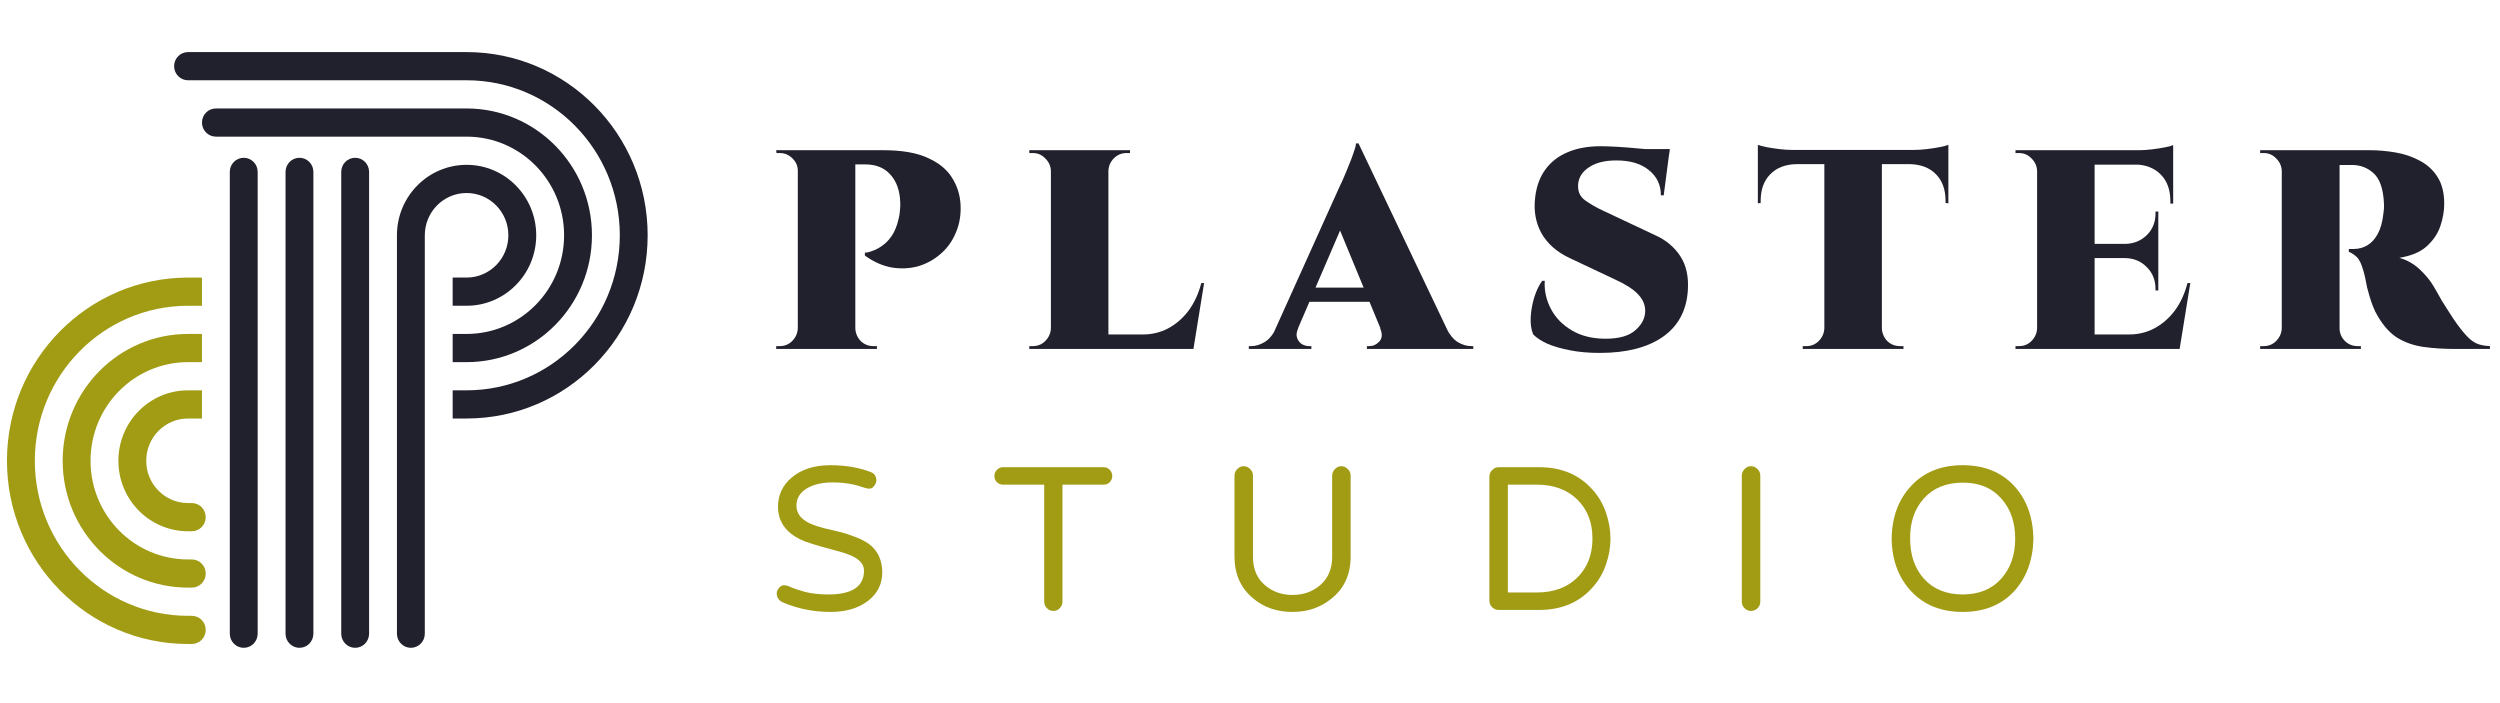 <svg width="192" height="54" viewBox="0 0 192 54" fill="none" xmlns="http://www.w3.org/2000/svg">
<path d="M63.63 45.654C65.436 45.654 66.345 45.047 66.358 43.834C66.358 43.336 66.01 42.939 65.316 42.646C65.013 42.518 64.659 42.403 64.255 42.301C63.864 42.198 63.466 42.09 63.062 41.975C62.658 41.86 62.254 41.732 61.85 41.592C61.446 41.438 61.093 41.247 60.79 41.017C60.108 40.493 59.761 39.803 59.748 38.947C59.748 38.027 60.095 37.273 60.79 36.686C61.535 36.047 62.532 35.727 63.782 35.727C64.918 35.727 65.941 35.9 66.85 36.245C67.141 36.347 67.292 36.558 67.305 36.877C67.305 37.031 67.248 37.178 67.134 37.318C67.033 37.459 66.913 37.529 66.774 37.529C66.648 37.529 66.471 37.491 66.244 37.414C65.562 37.171 64.792 37.05 63.934 37.05C63.138 37.05 62.481 37.203 61.964 37.51C61.434 37.829 61.168 38.27 61.168 38.832C61.168 39.42 61.509 39.873 62.191 40.193C62.507 40.333 62.86 40.455 63.252 40.557C63.643 40.646 64.047 40.742 64.464 40.844C64.88 40.946 65.278 41.074 65.657 41.227C66.048 41.368 66.402 41.547 66.718 41.764C67.399 42.262 67.747 42.99 67.759 43.949C67.759 44.843 67.399 45.571 66.68 46.133C65.947 46.708 64.981 46.996 63.782 46.996C62.469 46.996 61.238 46.747 60.089 46.248C59.975 46.197 59.874 46.114 59.786 45.999C59.697 45.871 59.653 45.731 59.653 45.578C59.653 45.424 59.71 45.284 59.824 45.156C59.937 45.016 60.064 44.945 60.203 44.945C60.354 44.945 60.537 44.996 60.752 45.099C60.979 45.201 61.345 45.322 61.85 45.463C62.355 45.59 62.949 45.654 63.63 45.654Z" fill="#A19C14"/>
<path d="M84.759 35.881C84.949 35.881 85.106 35.951 85.233 36.092C85.359 36.219 85.422 36.373 85.422 36.552C85.422 36.73 85.359 36.89 85.233 37.031C85.106 37.158 84.949 37.222 84.759 37.222H81.596V46.21C81.596 46.402 81.527 46.568 81.388 46.708C81.262 46.849 81.098 46.919 80.896 46.919C80.706 46.919 80.542 46.849 80.403 46.708C80.264 46.568 80.195 46.402 80.195 46.21V37.222H77.032C76.855 37.222 76.697 37.158 76.558 37.031C76.432 36.903 76.369 36.743 76.369 36.552C76.369 36.373 76.432 36.219 76.558 36.092C76.685 35.951 76.843 35.881 77.032 35.881H84.759Z" fill="#A19C14"/>
<path d="M103.009 35.804C103.199 35.804 103.363 35.874 103.502 36.015C103.653 36.156 103.729 36.328 103.729 36.532V42.741C103.729 44.108 103.243 45.182 102.271 45.961C101.437 46.651 100.434 46.996 99.259 46.996C98.073 46.996 97.069 46.651 96.248 45.961C95.288 45.169 94.809 44.096 94.809 42.741V36.532C94.809 36.341 94.878 36.175 95.017 36.034C95.156 35.881 95.32 35.804 95.509 35.804C95.699 35.804 95.863 35.874 96.002 36.015C96.153 36.156 96.229 36.328 96.229 36.532V42.78C96.229 43.712 96.545 44.441 97.176 44.964C97.757 45.45 98.451 45.693 99.259 45.693C100.08 45.693 100.781 45.45 101.362 44.964C101.993 44.428 102.309 43.7 102.309 42.78V36.532C102.309 36.341 102.378 36.175 102.517 36.034C102.656 35.881 102.82 35.804 103.009 35.804Z" fill="#A19C14"/>
<path d="M118.21 35.881C119.94 35.881 121.316 36.469 122.339 37.644C122.793 38.155 123.128 38.736 123.343 39.388C123.57 40.039 123.683 40.697 123.683 41.362C123.683 42.026 123.57 42.684 123.343 43.336C123.128 43.987 122.793 44.568 122.339 45.08C121.316 46.255 119.94 46.843 118.21 46.843H115.085C114.896 46.843 114.732 46.772 114.593 46.632C114.454 46.491 114.384 46.325 114.384 46.133V36.609C114.384 36.417 114.454 36.251 114.593 36.111C114.732 35.958 114.896 35.881 115.085 35.881H118.21ZM118.04 45.501C119.327 45.501 120.363 45.118 121.146 44.351C121.916 43.585 122.301 42.588 122.301 41.362C122.301 40.135 121.916 39.139 121.146 38.372C120.363 37.606 119.327 37.222 118.04 37.222H115.805V45.501H118.04Z" fill="#A19C14"/>
<path d="M134.471 35.804C134.661 35.804 134.825 35.874 134.964 36.015C135.115 36.156 135.191 36.328 135.191 36.532V46.21C135.191 46.402 135.121 46.568 134.983 46.708C134.844 46.849 134.673 46.919 134.471 46.919C134.282 46.919 134.118 46.849 133.979 46.708C133.84 46.568 133.77 46.402 133.77 46.21V36.532C133.77 36.341 133.84 36.175 133.979 36.034C134.118 35.881 134.282 35.804 134.471 35.804Z" fill="#A19C14"/>
<path d="M146.793 37.299C147.778 36.251 149.091 35.727 150.732 35.727C152.374 35.727 153.687 36.251 154.672 37.299C155.631 38.334 156.13 39.688 156.168 41.362C156.13 43.023 155.631 44.377 154.672 45.424C153.687 46.472 152.374 46.996 150.732 46.996C149.091 46.996 147.778 46.472 146.793 45.424C145.808 44.377 145.303 43.023 145.278 41.362C145.303 39.701 145.808 38.346 146.793 37.299ZM150.732 45.654C151.995 45.654 152.986 45.245 153.706 44.428C154.413 43.636 154.766 42.614 154.766 41.362C154.766 40.11 154.413 39.087 153.706 38.295C152.974 37.465 151.982 37.056 150.732 37.069C149.47 37.069 148.472 37.478 147.74 38.295C147.033 39.087 146.686 40.11 146.698 41.362C146.698 42.614 147.046 43.636 147.74 44.428C148.472 45.245 149.47 45.654 150.732 45.654Z" fill="#A19C14"/>
<path d="M65.409 11.536H67.822C69.259 11.536 70.401 11.732 71.249 12.125C72.096 12.503 72.714 13.004 73.102 13.629C73.504 14.254 73.727 14.945 73.77 15.701C73.813 16.5 73.691 17.227 73.403 17.881C73.13 18.535 72.735 19.08 72.218 19.516C71.716 19.953 71.141 20.265 70.494 20.454C69.848 20.628 69.173 20.657 68.469 20.541C67.765 20.41 67.082 20.105 66.422 19.625V19.407C66.422 19.407 66.486 19.4 66.616 19.386C66.759 19.357 66.939 19.298 67.154 19.211C67.37 19.124 67.593 18.993 67.822 18.819C68.067 18.644 68.296 18.397 68.512 18.077C68.727 17.743 68.893 17.329 69.007 16.834C69.065 16.616 69.101 16.391 69.115 16.159C69.144 15.926 69.151 15.715 69.137 15.526C69.108 14.64 68.857 13.935 68.383 13.411C67.923 12.888 67.276 12.626 66.443 12.626H65.624C65.624 12.626 65.603 12.539 65.56 12.365C65.531 12.176 65.495 11.994 65.452 11.82C65.423 11.631 65.409 11.536 65.409 11.536ZM65.689 11.536V26.799H61.272V11.536H65.689ZM61.336 25.207V26.799H59.612V26.581C59.641 26.581 59.691 26.581 59.763 26.581C59.835 26.581 59.878 26.581 59.892 26.581C60.266 26.581 60.582 26.45 60.841 26.188C61.114 25.912 61.257 25.585 61.272 25.207H61.336ZM61.336 13.128H61.272C61.272 12.75 61.135 12.43 60.862 12.168C60.589 11.892 60.266 11.754 59.892 11.754C59.878 11.754 59.835 11.754 59.763 11.754C59.706 11.754 59.663 11.754 59.634 11.754L59.612 11.536H61.336V13.128ZM65.624 25.207H65.689C65.703 25.585 65.84 25.912 66.099 26.188C66.371 26.45 66.695 26.581 67.068 26.581C67.097 26.581 67.147 26.581 67.219 26.581C67.291 26.581 67.334 26.581 67.348 26.581V26.799H65.624V25.207Z" fill="#20212C"/>
<path d="M85.126 11.536V26.799H80.709V11.536H85.126ZM90.729 25.687L91.591 26.799H85.062V25.687H90.729ZM92.475 21.74L91.656 26.799H87.001L87.777 25.687C88.466 25.687 89.106 25.534 89.695 25.229C90.298 24.909 90.823 24.459 91.268 23.877C91.713 23.281 92.044 22.569 92.259 21.74H92.475ZM80.774 25.207V26.799H79.05V26.581C79.05 26.581 79.093 26.581 79.179 26.581C79.28 26.581 79.33 26.581 79.33 26.581C79.703 26.581 80.019 26.45 80.278 26.188C80.551 25.912 80.695 25.585 80.709 25.207H80.774ZM80.774 13.128H80.709C80.695 12.75 80.551 12.43 80.278 12.168C80.019 11.892 79.703 11.754 79.33 11.754C79.33 11.754 79.28 11.754 79.179 11.754C79.093 11.754 79.05 11.754 79.05 11.754V11.536H80.774V13.128ZM85.062 13.128V11.536H86.786V11.754C86.771 11.754 86.721 11.754 86.635 11.754C86.549 11.754 86.506 11.754 86.506 11.754C86.132 11.754 85.809 11.892 85.536 12.168C85.277 12.43 85.141 12.75 85.126 13.128H85.062Z" fill="#20212C"/>
<path d="M104.334 11.013L111.79 26.668H106.618L102.459 16.595L104.334 11.013ZM99.701 25.207C99.571 25.498 99.543 25.745 99.615 25.948C99.686 26.152 99.808 26.312 99.981 26.428C100.168 26.53 100.347 26.581 100.52 26.581H100.714V26.799H95.908V26.581C95.908 26.581 95.944 26.581 96.016 26.581C96.073 26.581 96.102 26.581 96.102 26.581C96.433 26.581 96.77 26.479 97.115 26.276C97.474 26.058 97.769 25.701 97.998 25.207H99.701ZM104.334 11.013V14.414L99.033 26.733H97.287L102.912 14.261C102.984 14.131 103.077 13.927 103.192 13.651C103.321 13.36 103.45 13.048 103.58 12.713C103.723 12.379 103.846 12.059 103.946 11.754C104.061 11.449 104.126 11.202 104.14 11.013H104.334ZM106.101 22.089V23.179H100.003V22.089H106.101ZM105.993 25.207H111.079C111.323 25.701 111.617 26.058 111.962 26.276C112.307 26.479 112.645 26.581 112.975 26.581C112.975 26.581 113.004 26.581 113.061 26.581C113.119 26.581 113.147 26.581 113.147 26.581V26.799H104.98V26.581H105.174C105.462 26.581 105.713 26.465 105.929 26.232C106.158 25.985 106.18 25.643 105.993 25.207Z" fill="#20212C"/>
<path d="M122.925 11.23C123.241 11.23 123.664 11.245 124.196 11.274C124.727 11.303 125.281 11.347 125.855 11.405C126.43 11.448 126.933 11.499 127.364 11.557C127.795 11.601 128.075 11.652 128.204 11.71L127.773 15.003H127.557C127.557 14.203 127.249 13.556 126.631 13.062C126.028 12.568 125.194 12.321 124.131 12.321C123.255 12.321 122.558 12.495 122.041 12.844C121.524 13.178 121.244 13.614 121.201 14.152C121.158 14.675 121.33 15.082 121.718 15.373C122.12 15.664 122.587 15.933 123.118 16.18L127.148 18.077C127.953 18.44 128.585 18.971 129.044 19.669C129.504 20.366 129.698 21.246 129.626 22.307C129.526 23.862 128.879 25.054 127.687 25.883C126.509 26.697 124.9 27.104 122.86 27.104C122.027 27.104 121.272 27.038 120.597 26.907C119.922 26.777 119.34 26.61 118.852 26.406C118.378 26.188 118.011 25.948 117.753 25.686C117.595 25.323 117.53 24.88 117.559 24.357C117.588 23.833 117.681 23.317 117.839 22.808C118.011 22.285 118.213 21.871 118.442 21.566H118.636C118.593 22.321 118.751 23.041 119.11 23.724C119.47 24.407 120.008 24.96 120.727 25.381C121.445 25.803 122.307 26.014 123.312 26.014C124.347 26.014 125.108 25.796 125.597 25.359C126.099 24.923 126.351 24.429 126.351 23.877C126.351 23.412 126.171 22.99 125.812 22.612C125.467 22.234 124.885 21.856 124.067 21.478L120.554 19.821C119.563 19.356 118.837 18.716 118.378 17.902C117.932 17.088 117.774 16.165 117.904 15.133C118.004 14.29 118.27 13.578 118.701 12.997C119.132 12.415 119.699 11.979 120.403 11.688C121.122 11.383 121.962 11.23 122.925 11.23ZM128.247 11.448L128.182 11.906H125.058V11.448H128.247Z" fill="#20212C"/>
<path d="M144.528 11.601V26.799H140.11V11.601H144.528ZM149.635 11.514V12.604H135.003V11.514H149.635ZM149.635 12.539V15.613L149.419 15.591V15.439C149.419 14.567 149.175 13.883 148.687 13.389C148.198 12.88 147.516 12.619 146.639 12.604V12.539H149.635ZM149.635 11.122V11.754L147.006 11.514C147.322 11.514 147.652 11.492 147.997 11.449C148.356 11.405 148.687 11.354 148.988 11.296C149.29 11.238 149.505 11.18 149.635 11.122ZM140.175 25.207V26.799H138.451V26.581C138.451 26.581 138.494 26.581 138.58 26.581C138.681 26.581 138.731 26.581 138.731 26.581C139.105 26.581 139.421 26.45 139.679 26.188C139.952 25.912 140.096 25.585 140.11 25.207H140.175ZM144.463 25.207H144.528C144.542 25.585 144.679 25.912 144.937 26.188C145.21 26.45 145.533 26.581 145.907 26.581C145.907 26.581 145.95 26.581 146.036 26.581C146.137 26.581 146.187 26.581 146.187 26.581V26.799H144.463V25.207ZM137.998 12.539V12.604C137.122 12.619 136.44 12.88 135.951 13.389C135.463 13.883 135.219 14.567 135.219 15.439V15.591L135.003 15.613V12.539H137.998ZM135.003 11.122C135.147 11.18 135.362 11.238 135.65 11.296C135.951 11.354 136.282 11.405 136.641 11.449C137 11.492 137.33 11.514 137.632 11.514L135.003 11.754V11.122Z" fill="#20212C"/>
<path d="M160.867 11.536V26.799H156.449V11.536H160.867ZM166.469 25.687L167.331 26.799H160.802V25.687H166.469ZM165.758 18.731V19.822H160.802V18.731H165.758ZM166.9 11.536V12.648H160.802V11.536H166.9ZM168.215 21.74L167.396 26.799H162.741L163.517 25.687C164.207 25.687 164.846 25.534 165.435 25.229C166.038 24.909 166.563 24.459 167.008 23.877C167.453 23.281 167.784 22.569 167.999 21.74H168.215ZM165.758 19.778V22.307H165.543V22.198C165.543 21.515 165.32 20.955 164.875 20.519C164.444 20.069 163.891 19.836 163.216 19.822V19.778H165.758ZM165.758 16.246V18.775H163.216V18.731C163.891 18.717 164.451 18.484 164.896 18.034C165.342 17.583 165.557 17.016 165.543 16.333V16.246H165.758ZM166.9 12.583V15.635H166.685V15.461C166.685 14.589 166.441 13.905 165.952 13.411C165.464 12.902 164.781 12.641 163.905 12.626V12.583H166.9ZM166.9 11.144V11.776L164.271 11.536C164.587 11.536 164.918 11.514 165.263 11.471C165.622 11.427 165.952 11.376 166.254 11.318C166.556 11.26 166.771 11.202 166.9 11.144ZM156.514 25.207V26.799H154.79V26.581C154.79 26.581 154.833 26.581 154.919 26.581C155.02 26.581 155.07 26.581 155.07 26.581C155.444 26.581 155.76 26.45 156.018 26.188C156.291 25.912 156.435 25.585 156.449 25.207H156.514ZM156.514 13.128H156.449C156.435 12.75 156.291 12.43 156.018 12.168C155.76 11.892 155.444 11.754 155.07 11.754C155.07 11.754 155.02 11.754 154.919 11.754C154.833 11.754 154.79 11.754 154.79 11.754V11.536H156.514V13.128Z" fill="#20212C"/>
<path d="M179.398 11.536H182.006C182.652 11.536 183.313 11.594 183.988 11.711C184.663 11.827 185.281 12.038 185.841 12.343C186.402 12.634 186.854 13.048 187.199 13.586C187.544 14.123 187.716 14.814 187.716 15.657C187.716 16.209 187.616 16.784 187.414 17.38C187.213 17.961 186.861 18.477 186.359 18.928C185.87 19.364 185.173 19.654 184.268 19.8C184.872 19.974 185.396 20.272 185.841 20.694C186.287 21.115 186.639 21.544 186.897 21.98C186.926 22.024 186.998 22.147 187.113 22.351C187.228 22.554 187.371 22.809 187.544 23.114C187.731 23.405 187.924 23.71 188.126 24.03C188.327 24.35 188.528 24.648 188.729 24.924C189.059 25.374 189.347 25.716 189.591 25.949C189.835 26.181 190.079 26.341 190.324 26.428C190.582 26.515 190.884 26.566 191.229 26.581V26.799H188.535C187.673 26.799 186.876 26.748 186.143 26.646C185.41 26.544 184.75 26.319 184.161 25.97C183.586 25.622 183.076 25.069 182.631 24.313C182.473 24.052 182.343 23.79 182.243 23.528C182.142 23.267 182.056 23.012 181.984 22.765C181.912 22.518 181.848 22.285 181.79 22.067C181.747 21.835 181.704 21.617 181.661 21.413C181.618 21.195 181.568 20.992 181.51 20.803C181.366 20.279 181.194 19.923 180.993 19.734C180.792 19.546 180.591 19.415 180.39 19.342V19.124C180.447 19.124 180.512 19.124 180.584 19.124C180.655 19.124 180.706 19.124 180.734 19.124C181.137 19.124 181.496 19.029 181.812 18.84C182.128 18.651 182.394 18.361 182.609 17.968C182.825 17.576 182.968 17.067 183.04 16.442C183.054 16.326 183.069 16.202 183.083 16.071C183.098 15.926 183.098 15.752 183.083 15.548C183.026 14.472 182.76 13.724 182.286 13.302C181.826 12.881 181.273 12.67 180.627 12.67C180.555 12.67 180.461 12.67 180.347 12.67C180.232 12.67 180.11 12.67 179.98 12.67C179.851 12.67 179.729 12.67 179.614 12.67C179.614 12.67 179.592 12.575 179.549 12.386C179.521 12.197 179.485 12.009 179.441 11.82C179.413 11.631 179.398 11.536 179.398 11.536ZM179.679 11.536V26.799H175.24V11.536H179.679ZM175.304 25.207V26.799H173.58V26.581C173.609 26.581 173.659 26.581 173.731 26.581C173.803 26.581 173.846 26.581 173.86 26.581C174.234 26.581 174.55 26.45 174.809 26.188C175.081 25.912 175.225 25.585 175.24 25.207H175.304ZM175.304 13.128H175.24C175.225 12.75 175.081 12.43 174.809 12.168C174.55 11.892 174.234 11.754 173.86 11.754C173.846 11.754 173.803 11.754 173.731 11.754C173.659 11.754 173.609 11.754 173.58 11.754V11.536H175.304V13.128ZM179.614 25.207H179.679C179.679 25.585 179.815 25.912 180.088 26.188C180.361 26.45 180.684 26.581 181.058 26.581C181.086 26.581 181.129 26.581 181.187 26.581C181.259 26.581 181.302 26.581 181.316 26.581V26.799H179.614V25.207Z" fill="#20212C"/>
<path d="M14.416 49.459H14.73C15.321 49.459 15.8 48.974 15.8 48.377C15.8 47.779 15.321 47.294 14.73 47.294H14.418C7.93 47.282 2.675 41.956 2.675 35.389C2.675 28.813 7.943 23.483 14.441 23.483H15.511V21.318H14.441C6.761 21.318 0.535 27.617 0.535 35.389C0.535 43.145 6.737 49.435 14.397 49.459H14.416Z" fill="#A19C14"/>
<path d="M14.44 40.8C11.486 40.8 9.092 38.377 9.092 35.388C9.092 32.4 11.486 29.977 14.44 29.977H15.51V32.141H14.44C12.668 32.141 11.231 33.595 11.231 35.388C11.231 37.182 12.668 38.635 14.44 38.635H14.73C15.32 38.635 15.799 39.12 15.799 39.718C15.799 40.316 15.32 40.8 14.73 40.8H14.44Z" fill="#A19C14"/>
<path d="M14.441 45.129C9.124 45.129 4.813 40.768 4.813 35.388C4.813 30.008 9.124 25.647 14.441 25.647H15.51V27.812H14.441C10.305 27.812 6.953 31.204 6.953 35.388C6.953 39.572 10.305 42.965 14.441 42.965H14.73C15.321 42.965 15.8 43.449 15.8 44.047C15.8 44.645 15.321 45.129 14.73 45.129H14.441Z" fill="#A19C14"/>
<path d="M13.371 5.082C13.371 4.485 13.85 4 14.441 4L35.834 4C43.514 4 49.74 10.3 49.74 18.071C49.74 25.841 43.514 32.141 35.834 32.141H34.765V29.977H35.834C42.333 29.977 47.601 24.646 47.601 18.071C47.601 11.495 42.333 6.165 35.834 6.165L14.441 6.165C13.85 6.165 13.371 5.68 13.371 5.082Z" fill="#20212C"/>
<path d="M35.834 27.812H34.765V25.647H35.834C39.97 25.647 43.322 22.255 43.322 18.071C43.322 13.886 39.97 10.494 35.834 10.494H16.58C15.99 10.494 15.511 10.01 15.511 9.412C15.511 8.814 15.99 8.33 16.58 8.33H35.834C41.151 8.33 45.462 12.691 45.462 18.071C45.462 23.451 41.151 27.812 35.834 27.812Z" fill="#20212C"/>
<path d="M26.207 48.669C26.207 49.267 26.686 49.752 27.277 49.752C27.867 49.752 28.346 49.267 28.346 48.669V13.2C28.346 12.602 27.867 12.118 27.277 12.118C26.686 12.118 26.207 12.602 26.207 13.2V48.669Z" fill="#20212C"/>
<path d="M17.649 48.669C17.649 49.267 18.128 49.752 18.719 49.752C19.31 49.752 19.789 49.267 19.789 48.669V13.2C19.789 12.602 19.31 12.118 18.719 12.118C18.128 12.118 17.649 12.602 17.649 13.2V48.669Z" fill="#20212C"/>
<path d="M22.998 49.752C22.408 49.752 21.929 49.267 21.929 48.669V13.2C21.929 12.602 22.408 12.118 22.998 12.118C23.589 12.118 24.068 12.602 24.068 13.2V48.669C24.068 49.267 23.589 49.752 22.998 49.752Z" fill="#20212C"/>
<path d="M41.182 18.07C41.182 15.082 38.788 12.659 35.834 12.659C32.88 12.659 30.485 15.082 30.485 18.07V48.669C30.485 49.267 30.964 49.752 31.555 49.752C32.146 49.752 32.625 49.267 32.625 48.669V18.07C32.625 16.277 34.062 14.823 35.834 14.823C37.606 14.823 39.043 16.277 39.043 18.07C39.043 19.864 37.606 21.317 35.834 21.317H34.764V23.482L35.834 23.482C38.788 23.482 41.182 21.059 41.182 18.07Z" fill="#20212C"/>
</svg>
